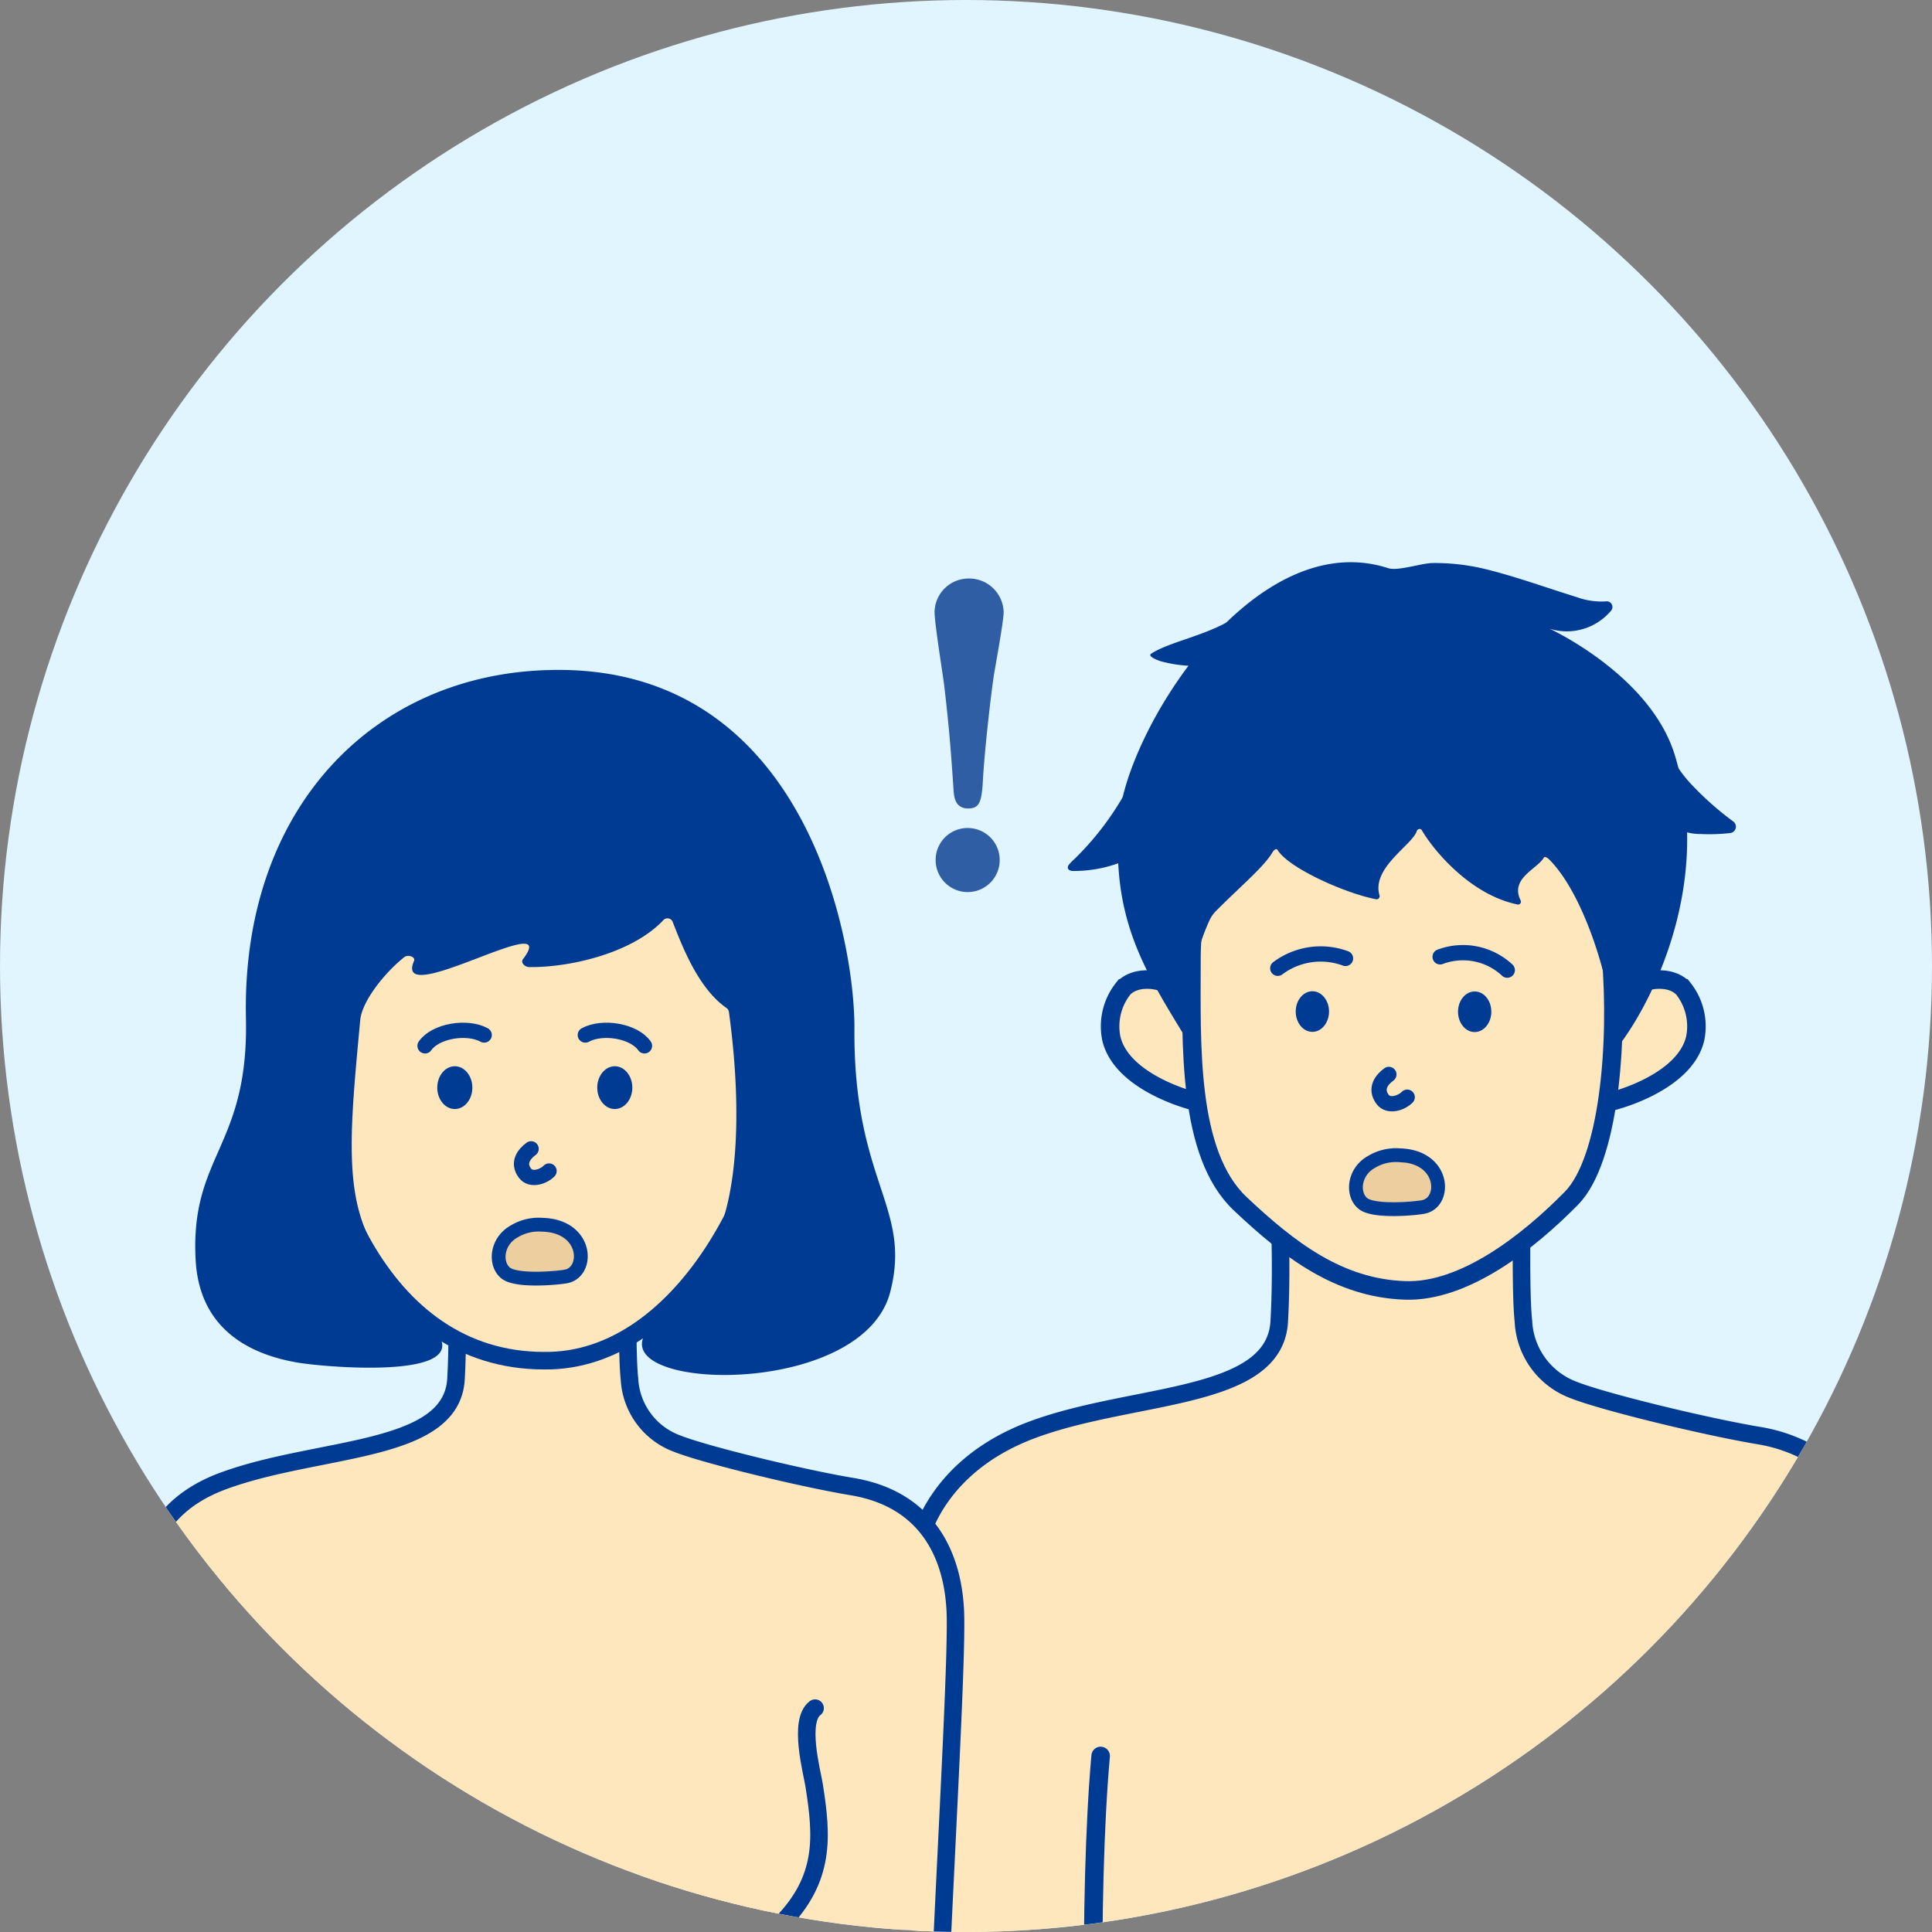<svg xmlns="http://www.w3.org/2000/svg" xmlns:xlink="http://www.w3.org/1999/xlink" viewBox="0 0 196 196"><rect x="0" y="0" width="196" height="196" fill="#808080" stroke="none"/><defs><style>.cls-1,.cls-11,.cls-7{fill:none;}.cls-2{fill:#e0f5ff;}.cls-3{clip-path:url(#clip-path);}.cls-10,.cls-4,.cls-5{fill:#ffe7bd;}.cls-10,.cls-11,.cls-4,.cls-5,.cls-7,.cls-8{stroke:#003b93;}.cls-11,.cls-4,.cls-5,.cls-7,.cls-8{stroke-linecap:round;}.cls-4{stroke-linejoin:round;stroke-width:1.78px;}.cls-10,.cls-11,.cls-5,.cls-7,.cls-8{stroke-miterlimit:10;}.cls-5{stroke-width:1.88px;}.cls-6{fill:#003b93;}.cls-7{stroke-width:1.55px;}.cls-8{fill:#edcf9f;stroke-width:1.4px;}.cls-9{fill:#2f5ea5;}.cls-10{stroke-width:1.88px;}.cls-11{stroke-width:1.55px;}</style><clipPath id="clip-path"><circle class="cls-1" cx="98" cy="98" r="98"/></clipPath></defs><title>ill_03_4</title><g id="レイヤー_2" data-name="レイヤー 2"><g id="レイヤー_1-2" data-name="レイヤー 1"><circle class="cls-2" cx="98" cy="98" r="98"/><g class="cls-3"><path class="cls-4" d="M92,229.72c0-18.88.2-64.32,1-72,.22-2.13,2.32-9.19,11.78-12.69,10.28-3.81,24.58-2.89,25-11,.31-5.47,0-11.32,0-11.32H154.4s-.17,8.5.15,11.32a7.83,7.83,0,0,0,5.14,7c3,1.19,13.36,3.71,18.76,4.61,9.91,1.64,13.92,11.4,14.09,14.53s1.08,49.18,1.46,69.37"/><path class="cls-5" d="M111.66,178.14c-1.27,14.27-.76,37.45.06,50.85"/><path class="cls-5" d="M174.17,178.75c1.26,14.22.76,37.47-.06,50.85"/><path class="cls-4" d="M16,230c.15-8.59-.3-20.54-.65-29.6-.35-9.22-2.05-28-1.09-37.21.21-2-.58-9.63,8.36-12.94,9.71-3.59,23.2-2.73,23.64-10.35.29-5.17,0-10.69,0-10.69H63.72s-.16,8,.14,10.69a7.39,7.39,0,0,0,4.85,6.56c2.82,1.12,12.61,3.5,17.71,4.35,9.36,1.55,10.33,9.56,10.49,12.52.21,3.88-.75,20.74-1.44,35.85-.39,8.48-.89,21.59-.62,30.47"/><path class="cls-4" d="M27.37,173.29c1.73,1.29.31,6.48.1,7.81-.83,5.24-1.15,9.49,3.36,14.09,5.76,5.87,15.85,2.49,18.45-.86"/><path class="cls-4" d="M82.69,173.29c-1.73,1.29-.31,6.48-.1,7.81.83,5.24,1.15,9.49-3.36,14.09-5.76,5.87-15.85,2.49-18.45-.86"/><path class="cls-4" d="M80.78,200.8c-.65,7.39.61,22.41,3.61,29.2"/><path class="cls-4" d="M31.2,200.8c.65,7.39-.61,22.41-3.61,29.2"/><path class="cls-4" d="M79.45,103.15c0,15.56-10,35.08-24.26,34.89-16.74,0-23.94-19.34-23.94-34.89S42.49,71.27,55.81,71.27,79.45,87.59,79.45,103.15Z"/><path class="cls-6" d="M42,97.49c.19-.44-.65-.68-1-.38-2.22,1.79-4.28,4.59-4.45,6.34-1.13,12-1.74,18.58,1.94,23.91,3.88,5.64,4.59,4.85,6.21,8.45,1.82,4.05-11.76,2.89-14.53,2.42-5-.86-9.93-3.49-10.32-10.37-.59-10.68,5.39-11.44,5.1-24.56-.46-21.32,13-35,31-35.33,25.76-.53,30.79,27.42,30.73,36.39-.11,15.6,5.87,18.09,3.63,26.72-2.7,10.4-26.7,10.11-25.11,4.78.7-2.33,2.72-4.33,5.65-7.45,3.92-4.18,4.64-14.45,3.1-25.74a.63.63,0,0,0-.27-.43c-2.89-2-4.54-6.44-5.42-8.67a.57.57,0,0,0-1-.18C64,96.8,57.6,98.16,53.71,98.11c-.46,0-.93-.44-.65-.81C57.13,91.93,39.81,102.57,42,97.49Z"/><ellipse class="cls-6" cx="46.14" cy="110.34" rx="1.78" ry="2.17"/><path class="cls-7" d="M49.12,105c-1.75-.95-4.94-.42-6,1.1"/><ellipse class="cls-6" cx="62.37" cy="110.34" rx="1.78" ry="2.17"/><path class="cls-7" d="M59.38,105c1.75-.95,4.94-.42,6,1.1"/><path class="cls-7" d="M53.88,116.55c-.7.51-1.42,1.41-.62,2.47.59.78,1.85.38,2.44-.22"/><path class="cls-8" d="M57.49,129.48c2.3-.53,2.08-5.12-2.48-5.23a4.78,4.78,0,0,0-2.85.68c-1.8,1-2,3.28-.87,4.21S56.82,129.63,57.49,129.48Z"/><path class="cls-9" d="M94.92,87.22A3.24,3.24,0,0,1,98.18,84a3.25,3.25,0,1,1-3.26,3.22Zm1.83-6.85c-.27-4.13-.47-6.63-.94-10.64-.12-1.11-1-6.43-1-7.66a3.46,3.46,0,0,1,3.5-3.38,3.5,3.5,0,0,1,3.51,3.41c0,.94-.84,5.44-1,6.46-.42,2.86-1,8.38-1.11,10.72-.13,2.17-.38,2.74-1.53,2.74C97.28,82,96.83,81.43,96.76,80.37Z"/><path class="cls-10" d="M120.14,102.73c.17-1-.91-2.36-1.75-2.88s-3.17-.89-4.43.43a6.17,6.17,0,0,0-1.21,5.1c1.09,4.51,8.34,6.44,9.41,6.55"/><path class="cls-10" d="M164.58,102.73c-.17-1,.91-2.36,1.75-2.88s3.17-.89,4.43.43a6.17,6.17,0,0,1,1.21,5.1c-1.09,4.51-8.34,6.44-9.41,6.55"/><path class="cls-10" d="M163.44,97c.76,8.93-.23,20.66-4,24.54-4.42,4.5-10.92,9.59-16.92,9.37-6.69-.24-11.72-4.09-16.71-8.8-5.38-5.08-4.94-16.26-4.94-24.71,0-14.67,9.56-30,22.11-30S162.2,82.39,163.44,97Z"/><ellipse class="cls-6" cx="149.61" cy="102.65" rx="2.06" ry="1.69" transform="translate(46.72 252.09) rotate(-89.91)"/><path class="cls-11" d="M146.1,97.07a6.58,6.58,0,0,1,6.81,1.35"/><ellipse class="cls-6" cx="133.15" cy="102.62" rx="2.06" ry="1.69" transform="translate(30.31 235.61) rotate(-89.91)"/><path class="cls-11" d="M129.63,98.23a7.26,7.26,0,0,1,6.87-1"/><path class="cls-11" d="M140.9,109c-.72.52-1.45,1.44-.64,2.53.6.8,1.9.39,2.5-.22"/><path class="cls-8" d="M144.46,122.43c2.3-.53,2.08-5.12-2.48-5.23a4.78,4.78,0,0,0-2.85.68c-1.8,1-2,3.28-.87,4.21S143.79,122.59,144.46,122.43Z"/><path class="cls-6" d="M169.91,76.61c3.88,12.76-2.19,24.83-5.55,29.29a.28.28,0,0,1-.51-.16c-.35-6.18-3.19-15.1-6.72-18.58-.13-.13-.42-.31-.51-.15-.67,1.16-3.47,2.1-2.35,4.34a.29.29,0,0,1-.32.41c-4.85-1-8.57-5.58-9.7-7.52-.14-.24-.45-.16-.53.1-.45,1.38-4.6,3.71-3.77,6.49a.31.31,0,0,1-.34.4c-3.1-.59-8.87-3.15-10-5-.15-.24-.43.08-.54.27-.87,1.47-3.2,3.39-5.73,5.94a3.31,3.31,0,0,0-.67,1c-1.28,2.81-2,6.06-2.16,11.19a.29.29,0,0,1-.54.14c-4.08-6.69-7.19-11.82-6.46-21.55.67-9,13.66-30,27.32-25.58,1,.32,3.36-.51,4.51-.52a21.65,21.65,0,0,1,5.29.6c3.17.77,6.28,1.92,9.4,2.88a7.19,7.19,0,0,0,2.87.41.58.58,0,0,1,.49,1,5.85,5.85,0,0,1-6.19,1.77S167.43,68.48,169.91,76.61Z"/><path class="cls-6" d="M129,59.67a8.12,8.12,0,0,0-2.69,2.14c-2.56,2.46-7.36,3.09-9.53,4.51-.38.25.6.65,1,.77a13.61,13.61,0,0,0,8.82-.59"/><path class="cls-6" d="M168.42,73.55a12.63,12.63,0,0,0,3.28,6.14,31,31,0,0,0,4.14,3.65.65.65,0,0,1-.31,1.17,18.51,18.51,0,0,1-3,.1,5.27,5.27,0,0,1-2.57-.64,2.2,2.2,0,0,1-1.08-2.26"/><path class="cls-6" d="M114.9,79A29.56,29.56,0,0,1,109,87.15a5.08,5.08,0,0,0-.56.57c-.28.39,0,.65.46.64a13.29,13.29,0,0,0,8.6-3.11"/></g></g></g></svg>